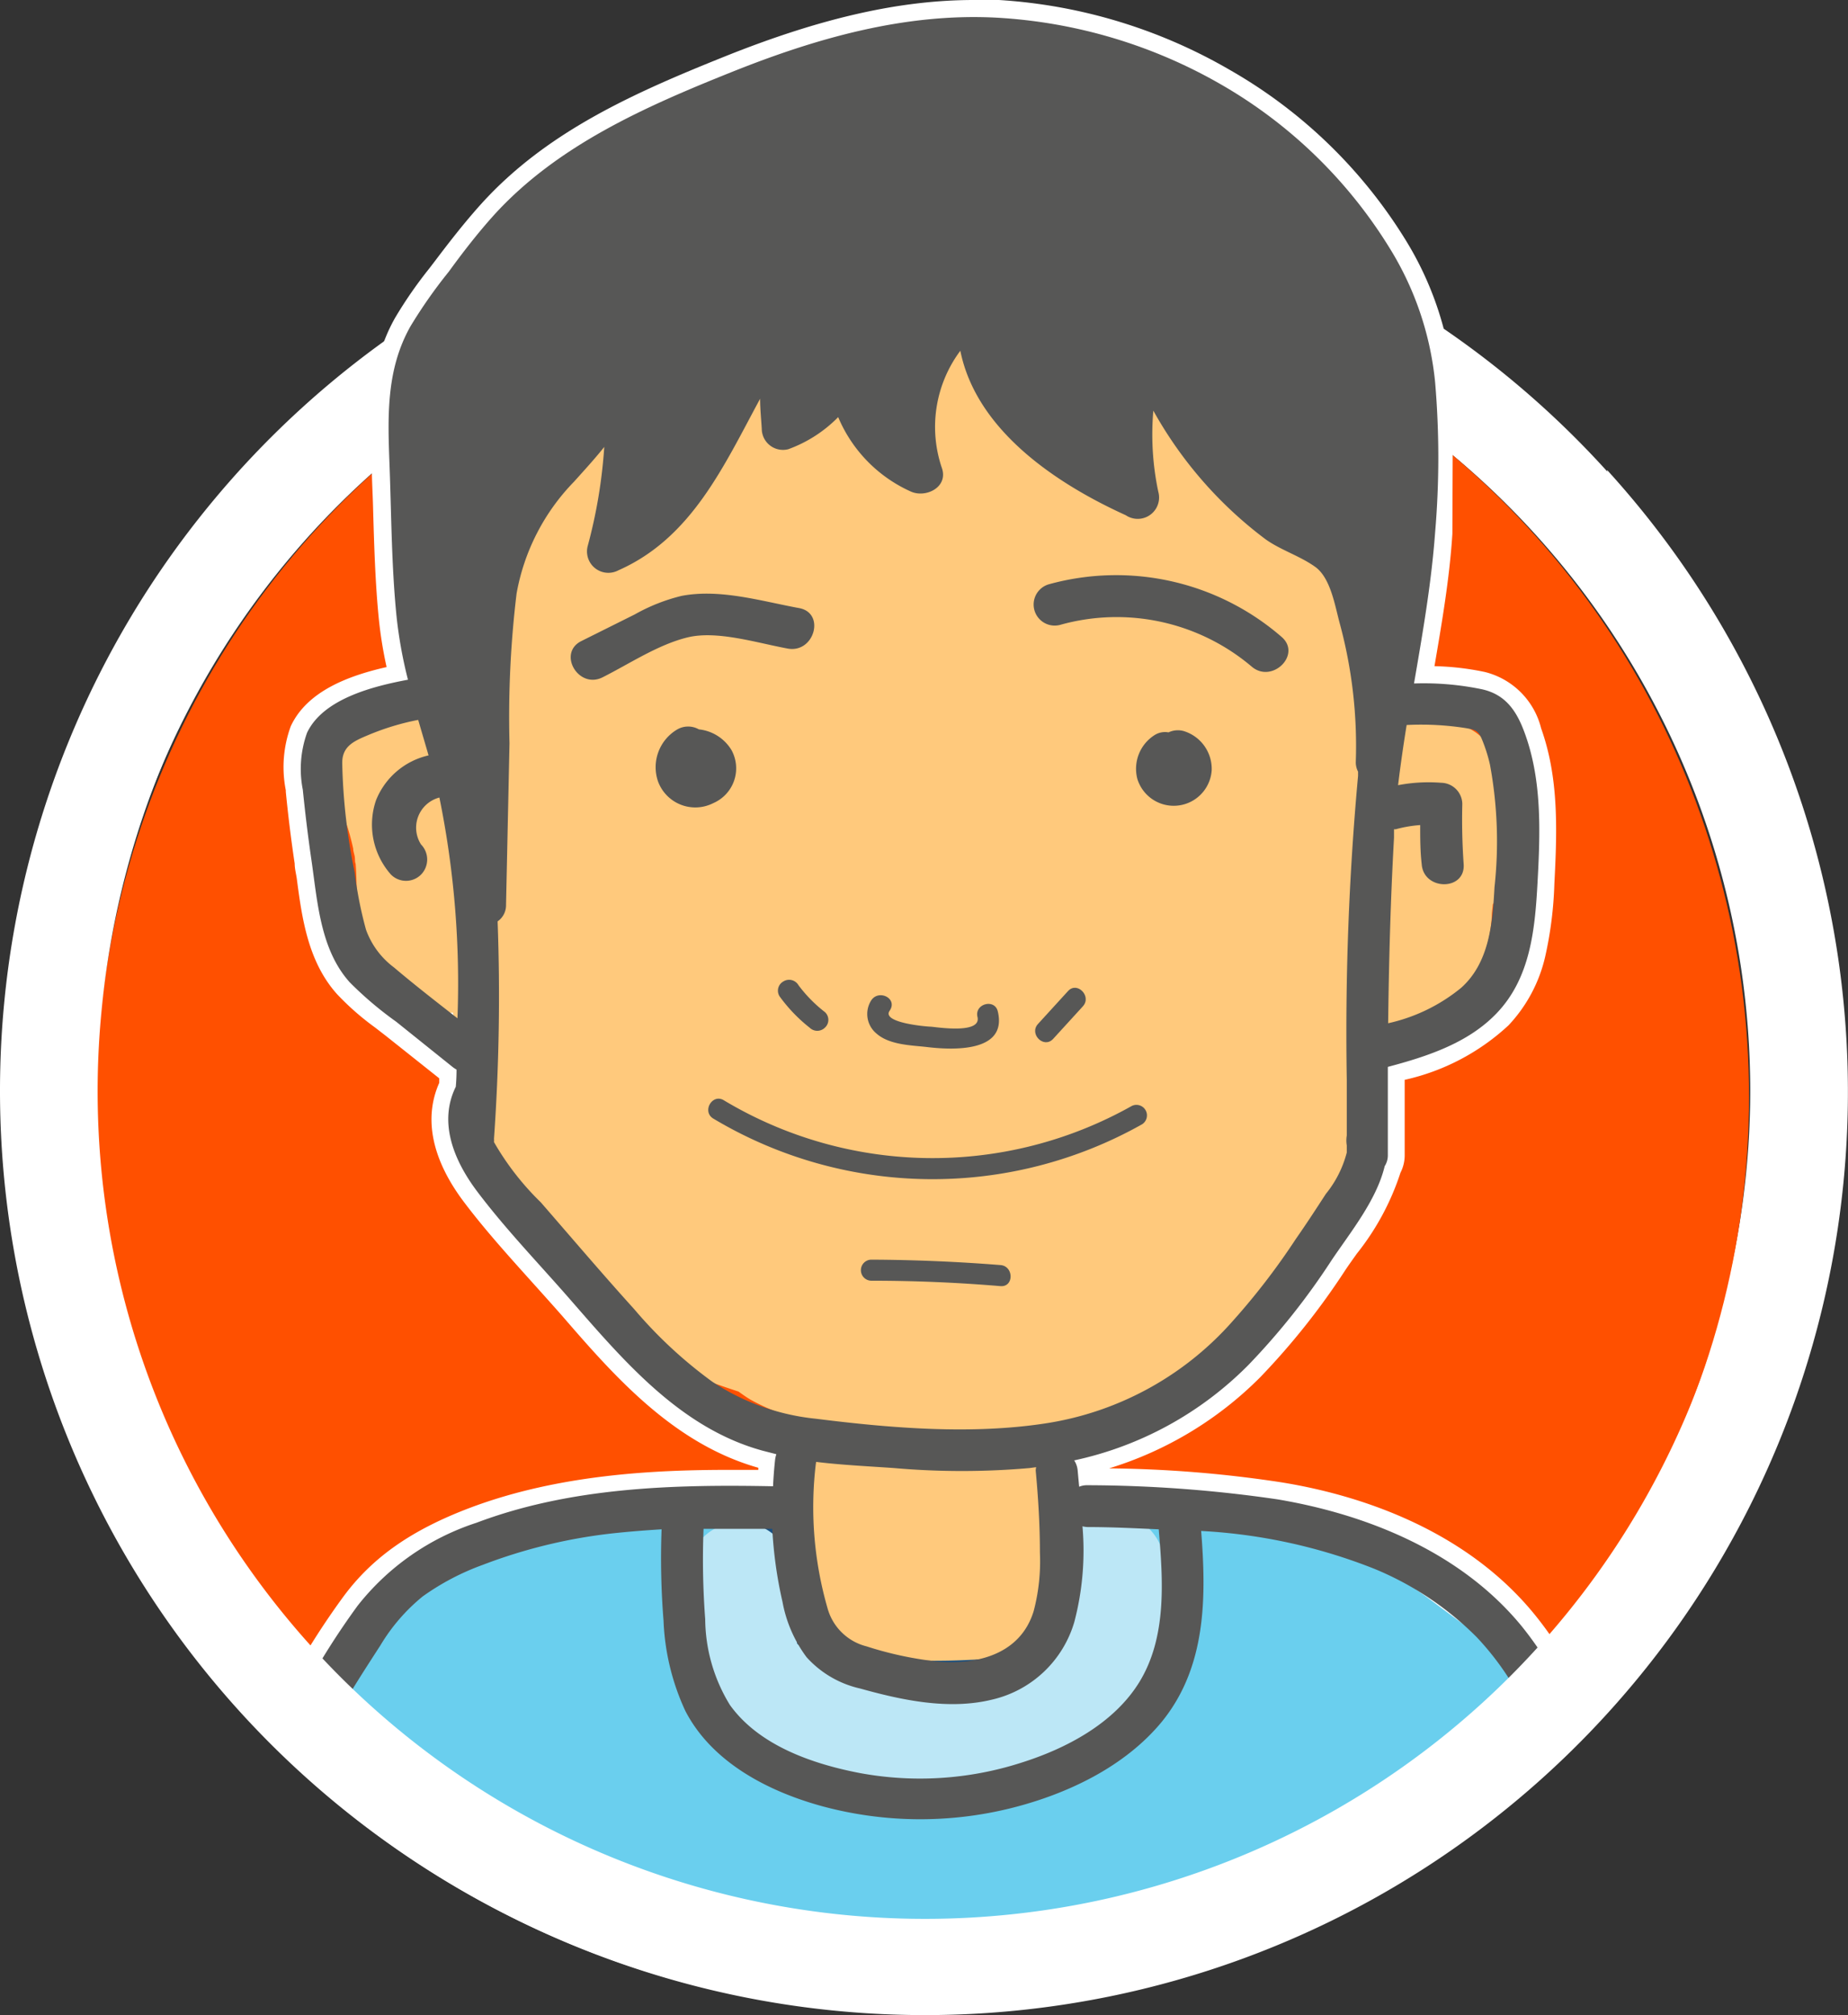 <svg xmlns="http://www.w3.org/2000/svg" viewBox="0 0 122.85 133.91"><rect x="0" y="0" width="122.85" height="133.91" fill="#333333" stroke="none"/><defs><style>.cls-1{fill:#fff;}.cls-2{fill:#ff5000;}.cls-3{fill:#ffc97c;}.cls-4{fill:#1d71b8;}.cls-5{fill:#185082;}.cls-6{fill:#6acfee;}.cls-7{fill:#bce7f6;}.cls-8{fill:#575756;}</style></defs><title>Recurso 14</title><g id="Capa_2" data-name="Capa 2"><g id="Capa_1-2" data-name="Capa 1"><path class="cls-1" d="M61.35,11.14A61.35,61.35,0,1,0,122.7,72.49,61.35,61.35,0,0,0,61.35,11.14Zm0,116.35a55,55,0,1,1,55-55A55,55,0,0,1,61.35,127.49Z"/><ellipse class="cls-2" cx="61.35" cy="72.89" rx="54.92" ry="55.57"/><path class="cls-3" d="M100.91,55.17a3.47,3.47,0,0,0-1.4-2.78c0-.35,0-.7,0-1,.06-2-1.66-3.28-3.49-3.49l-5.21-.6c-.2-2.49-.49-5-.9-7.45a2.9,2.9,0,0,0-1.24-1.85,8.29,8.29,0,0,0-3.86-5.86,7,7,0,0,0-2.52-.89l-1.09-.14-.34,0-.2,0h-.19a.55.55,0,0,1-.14-.11l0,0-.08,0,.07,0L80,30.47l0,0-.19-.24-.23-.35c-.21-.31-.41-.63-.61-.95a15.1,15.1,0,0,0-8.24-6.49A20.91,20.91,0,0,0,62,21.71a2.89,2.89,0,0,0-.95-.13,3.79,3.79,0,0,0-1.69.47l-.16,0c-4.24.68-8.43,1.7-12.63,2.58A3.17,3.17,0,0,0,44.68,26a11.07,11.07,0,0,0-5.77,1c-2.36,1.21-3.42,3.5-3.82,6a3.59,3.59,0,0,0-2.46,3.31q-.76,11.42-.92,22.87a3.81,3.81,0,0,0-1,.18q0-.48,0-1a2.89,2.89,0,0,0,0-.53c0-.52-.05-1,0-1.57q0-.35,0-.7c0-.08.07-.46.07-.5a16.51,16.51,0,0,1,.8-2.81,3.51,3.51,0,0,0-3.37-4.42,1.51,1.51,0,0,0-.3,0c-.36,0-.72-.15-1.08-.17a4.68,4.68,0,0,0-1.63.23,4.25,4.25,0,0,0-3,3.85,5.49,5.49,0,0,0,.58,2.32l.11.3c.08.22.16.45.23.67.14.45.26.91.36,1.37,0,.17.07.35.1.52s0,.35.06.48c.15,1.86-.08,3.73.67,5.49a5.6,5.6,0,0,0,2.25,2.71,6.18,6.18,0,0,0,1.32.58,3.46,3.46,0,0,0,1.71,1.56,3.66,3.66,0,0,0,2.09.2q0,3.44.1,6.89c.06,2.44.16,4.89,2.23,6.54,1.73,1.39,3.68,2.53,5.52,3.76l1.78,1.19a3.59,3.59,0,0,0,2.45,4.26c1.77.66,3.55,1.31,5.34,1.9.25.18.5.36.77.52A12.62,12.62,0,0,0,55,94.58l2,.24a2.93,2.93,0,0,0-2.46,1.65c-1.34,3.1-2.33,6.86-.87,10.1,1.34,3,4.6,3.85,7.55,4.18a8.32,8.32,0,0,0,8.23-3.46,8.72,8.72,0,0,0,1.4-4.64,3.41,3.41,0,0,0-.11-2.68c-.07-.69-.17-1.38-.27-2.06a3.28,3.28,0,0,0-2-2.26,3.58,3.58,0,0,0-3.11.18l-.26.12-.66.23a14.85,14.85,0,0,1-1.5.38l-.19,0-.58,0a13.22,13.22,0,0,1-1.5,0,3,3,0,0,0-1.33-1.39,3.47,3.47,0,0,0-.56-.23c1,.08,2,.14,3,.18.84,0,1.69,0,2.54,0A31.11,31.11,0,0,0,72.6,94a21,21,0,0,0,8.18-4.67,52.08,52.08,0,0,0,6.14-7.18,17.61,17.61,0,0,0,3.64-9.28c.15-1.6.24-3.2.31-4.81a3.49,3.49,0,0,0,1.36.32,6.44,6.44,0,0,0,4.85-2.16,9.09,9.09,0,0,0,2.09-5.31c0-.27.05-.54.07-.81A9.5,9.5,0,0,0,100.91,55.17Zm-8.46-.75-.11,3.32-.33.41c-.3.37-.58.73-.85,1.09,0-1.65,0-3.31,0-5Z"/><path class="cls-3" d="M80.55,31h0a.67.67,0,0,0-.24-.15h0Z"/><path class="cls-4" d="M101.23,113.12c-.14-3-3.08-5.26-5.28-6.94A26.92,26.92,0,0,0,82.69,101c-1.95-.24-3.4,1.8-3.49,3.49,0,.3,0,.6-.07.9v.11l0,.15c-.11.49-.2,1-.33,1.47s-.36,1.15-.56,1.71l0,.14-.07.14c-.14.27-.26.54-.4.81q-.42.8-.92,1.57l-.34.5-.35.47a19.76,19.76,0,0,1-2.33,2.43l-.54.45-.3.23q-.7.51-1.45.95l-.46.26-.86.17a63.06,63.06,0,0,1-6.87,1,51.76,51.76,0,0,1-7.65.13q-.78,0-1.56-.12l-.66-.07a5.17,5.17,0,0,1-.87-.64c-.23-.22-.45-.45-.66-.68,0,0-.41-.49-.42-.49-.33-.45-.64-.91-1-1.38a24.61,24.61,0,0,0-5.07-6.13,3.53,3.53,0,0,0,.48-1.18,3.4,3.4,0,0,0,.94-2.37,3.58,3.58,0,0,0-3.49-3.49,26.26,26.26,0,0,0-14,2.36,8.5,8.5,0,0,0-4.49,6,6.63,6.63,0,0,0-.93,5.55,3.73,3.73,0,0,0,2.62,2.49c2.11,3.14,5.72,5.31,8.91,7.1a52.13,52.13,0,0,0,12.16,5,44.65,44.65,0,0,0,13,1.49,71,71,0,0,0,14-2.39c7.93-1.94,16-4.12,22.45-9.31C99.15,118,101.37,116,101.23,113.12ZM31.8,113v0l.25-.13c0,.12,0,.23,0,.35s0,.22,0,.33l-.14-.24Z"/><path class="cls-5" d="M78.82,102.48A3.56,3.56,0,0,0,75.33,99a3.75,3.75,0,0,0-3.41,2.56,3.57,3.57,0,0,0-1.79,3c0,.64-.06,1.29-.13,1.93,0,0-.08.4-.11.56s-.14.6-.24.89a2.33,2.33,0,0,1-1.26,1.6c-.15.08-.93.36-.23.14-.28.09-.56.19-.85.27s-.68.17-1,.23l-.26.05h-.16c-1.5.09-3,.17-4.51.12q-1.23,0-2.46-.15l-1.13-.12-.26,0-.32-.05c-.76-.13-1.52-.25-2.27-.44-.11,0-.65-.24-.74-.25s-.43-.31-.36-.23l-.18-.18c.26.26-.12-.2-.22-.35l-.07-.1-.06-.19a8.7,8.7,0,0,1-.26-.94c0-.2-.12-1-.05-.2,0-.29-.05-.57-.06-.86a18.6,18.6,0,0,1,0-2,3.47,3.47,0,0,0-6.72-1.23,2.91,2.91,0,0,0-.88,1.55,12.64,12.64,0,0,0,1.74,9.59,12.88,12.88,0,0,0,8.59,5.57c7.42,1.39,16,1.31,20.93-5.33C79.15,111,79.14,106.56,78.82,102.48Z"/><path class="cls-6" d="M100.53,109a33,33,0,0,0-27.14-8.17,3.27,3.27,0,0,0-2.26,2A3.61,3.61,0,0,0,71.3,106c-.35-.78.06.33.11.5l0,.09c0,.12,0,.25,0,.37s-.2,1.34,0,.47c-.06.28-.12.56-.2.83s-.54,1.23-.16.51c-.18.34-.36.69-.57,1l-.23.33-.1.12c-.2.21-.39.43-.6.62l-.33.29-.14.1c-.36.22-.71.46-1.09.66-.11.06-1.09.48-.74.35l-.77.27a20.09,20.09,0,0,1-2.5.58h-.06l-.61.06-1.13.07c-.84,0-1.69,0-2.54,0-.41,0-.81,0-1.22-.09,0,0-.72-.12-.82-.15-.4-.09-.79-.19-1.18-.32l-.47-.17-.26-.13-1-.59-.08-.05-.21-.2a9.88,9.88,0,0,1-.7-.71l-.19-.22-.14-.2c-.19-.33-.4-.64-.58-1l-.18-.36c-.09-.31-.21-.61-.3-.93,0-.14-.16-.88-.17-.8,0-.26,0-.53,0-.8s.13-1.4,0-.49c.33-2.23-.88-4.38-3.37-4.42-5.16-.08-10.57-.14-15.5,1.61-4.44,1.57-8.53,4.38-10.79,8.61a3.55,3.55,0,0,0,1.25,4.78,3.86,3.86,0,0,0,2.08.42,4.14,4.14,0,0,0,1.76,1.19l.68.26.59.27c.49.23,1,.48,1.45.73,1.15.62,2.27,1.29,3.38,2,2,1.26,4,2.58,6.17,3.69a26.82,26.82,0,0,0,7.52,2.7,59.33,59.33,0,0,0,8.86.75c5.72.17,11.46.3,17.18,0s11.31-1.14,16.34-3.88a27.84,27.84,0,0,0,11.3-11.56A3.58,3.58,0,0,0,100.53,109Zm-55.12-.25-.33-.15h.31Z"/><path class="cls-7" d="M77.29,103.13A3.49,3.49,0,0,0,70.55,105a7.9,7.9,0,0,0,.16.8c0,.19,0,.37,0,.55s0,.1,0,.14l0,.08q-.13.53-.28,1l-.05.19-.07.13c-.14.26-.28.52-.44.77l-.25.36c-.24.24-.46.51-.71.74-.1.09-.8.57-.23.21-.32.2-.62.41-.94.59-.1.06-.73.35-.68.35l-.68.24c-.36.11-.72.21-1.08.29-.12,0-.83.14-.76.15a16.19,16.19,0,0,1-1.84.09,17.16,17.16,0,0,1-2-.13l-.71-.12c-.48-.09-1-.2-1.44-.31-1.56-.37-3.08-.87-4.59-1.38-.35-.12-.39-.31-.74-.43,0,0,.38-.18-.13,0-.29-.18.15-.28-.14-.47l0,0c.62-.11,0-.05,0-.05,1-.36-.08-.16-.08-.22,0-.41.37-.06.37-.47s-.89-1.25-.86-1.57a8.31,8.31,0,0,0,.18-.94,3.49,3.49,0,1,0-6.74-1.86c-.75,3.3-1,8,1.65,10.56,1.31,1.26,3.15,1.75,4.83,2.32,1.51.51,3,1,4.6,1.37,6.11,1.44,13.73,1,18-4.28A11.65,11.65,0,0,0,77.29,103.13Z"/><path class="cls-1" d="M96.59,25.26a21.82,21.82,0,0,0-3.21-9.41A32.81,32.81,0,0,0,81.76,4.65,34.81,34.81,0,0,0,66.41,0c-.55,0-1.11,0-1.67,0-4.9,0-10.16,1.19-16.55,3.75-6.06,2.43-11.85,5-16.19,9.79-1.12,1.24-2.15,2.57-3.11,3.84l-.36.47a28.56,28.56,0,0,0-2.27,3.28c-1.79,3.17-1.66,6.55-1.54,9.81v.16c0,.87.06,1.75.08,2.62.07,2.45.14,5,.39,7.48a28.2,28.2,0,0,0,.51,3.13c-2.56.58-5.29,1.61-6.37,3.93A7.9,7.9,0,0,0,19,52.52v.1c.15,1.53.34,3.1.59,4.77,0,.33.09.66.14,1,.34,2.58.73,5.51,2.68,7.68a17.81,17.81,0,0,0,2.52,2.21l.71.55,3.56,2.83v.3c-1.05,2.36-.49,5.08,1.62,7.89,1.37,1.82,2.92,3.54,4.42,5.21.62.69,1.26,1.4,1.88,2.1l.29.33c3.46,4,7.38,8.46,13,10.05v.14H48.47c-4.91,0-11.3.29-17.22,2.52-3.89,1.47-6.49,3.29-8.42,5.9a51.56,51.56,0,0,0-3.62,5.7,1.13,1.13,0,0,0,.4,1.51,3,3,0,0,1,1.21,1.52v0a1.13,1.13,0,0,0,.14.27l0,.07,0,0a1.13,1.13,0,0,0,.6.56,3.81,3.81,0,0,1-.62-1.92,3.42,3.42,0,0,1,1.93-3.1,13.48,13.48,0,0,1,6.26-6.15c5.33-2.58,11.35-2.79,17.15-3.17a34.38,34.38,0,0,1,5.07-.19l.77.05c0-.51.11-1.28.1-1.44,0-1.06-.13-2.12-.14-3.18a3.33,3.33,0,0,1,.1-.84,53.2,53.2,0,0,1-6.45-3.25c-4-2.66-8.59-6.47-10-11.32a14.7,14.7,0,0,1-2.07-2.93,35.76,35.76,0,0,1-3.55-11,2.88,2.88,0,0,1-2-.48,10.37,10.37,0,0,1-1.78-1.65,3.54,3.54,0,0,1-2.95-3.46,8.76,8.76,0,0,0,0-1c0-.07-.05-.33-.05-.44q-.16-.88-.34-1.75A24.89,24.89,0,0,1,22.29,54a8.22,8.22,0,0,1,0-.92A3.8,3.8,0,0,1,21.6,51a3.53,3.53,0,0,1,3.49-3.49,3.46,3.46,0,0,1,.62.06A8.45,8.45,0,0,1,29,46.41a5.59,5.59,0,0,1,1.54,0,54.66,54.66,0,0,1,2.61-8.61,3.93,3.93,0,0,1,2.15-2.31,30.6,30.6,0,0,1,3-6.31A3.56,3.56,0,0,1,43,27.87c1.17-1.34,2.36-2.65,3.62-3.92a3.5,3.5,0,0,1,4.59-.27l.26.22c1.48-1.68,4.4-1,5.44.76.25.43.51.85.78,1.27l.29.42.13.15c.25.27.51.52.76.79l.09.08.1.07.06-.08.23-.37c.15-.25.28-.52.41-.78l.14-.37c.12-.34.22-.68.31-1s.18-.74.26-1.11c0-.15.22-1.41.11-.56a3.56,3.56,0,0,1,3-3.43,3.49,3.49,0,0,1,3.83,2.5c.14.53.31,1.05.49,1.57l0,.06c.09.19.18.38.28.57a13.87,13.87,0,0,0,.72,1.25l.37.54,0,0,.06.07c.28.32.56.64.86.94l.56.52.1.09s.31.25.38.3l.63.41q.53.33,1.09.61l.22.13.32.11a6.58,6.58,0,0,1-.11-1.47c.1-2.47,2.14-3.71,4.42-3.37a12,12,0,0,1,8.08,5.8,3.54,3.54,0,0,1,.41,2.31,11.43,11.43,0,0,1,.88.84c3.5,3.77,2.94,8.9,2.9,13.76L91.45,47a24.87,24.87,0,0,1,5.81-.44,3.62,3.62,0,0,1,3.37,2.56,16.21,16.21,0,0,1-.45,12.06,11.76,11.76,0,0,1-.64,1.15c.86,1.65,0,3.46-1.41,4.51a18.73,18.73,0,0,1-7.46,3.6c-.08,1.36-.13,2.72-.3,4.07a19.19,19.19,0,0,1-4.64,10.78c-1.74,2-3.45,4.1-5.8,5.18-.79,2.24-3.32,2.77-5.7,3.35a14.13,14.13,0,0,1-4,2l-.35.64c-.26.48-.53,1-.81,1.41l.45.25c.18.09,1,.44.56.28l.71.26c.61.21,1.23.38,1.86.53s1.27.27,1.91.38l.36.06.61.08c1.26.15,2.54.22,3.8.35a29.58,29.58,0,0,1,8.4,2.06,35.18,35.18,0,0,1,7.49,4.29c2.55,1.91,4.88,3.61,7.7,5.59a4.38,4.38,0,0,1,.95.9l.09-.29a11.44,11.44,0,0,0,.32-1.5,1.13,1.13,0,0,0-.14-.74,24,24,0,0,0-2.1-3.05c-4.64-5.72-11.76-8-16.91-8.82a80.49,80.49,0,0,0-11.4-.92A24.16,24.16,0,0,0,83.8,91.5a48,48,0,0,0,5.63-7.09c.24-.36.5-.72.77-1.1a17.1,17.1,0,0,0,2.9-5.38,2.53,2.53,0,0,0,.28-1.17c0-1.82,0-3.46,0-5a14.89,14.89,0,0,0,6.9-3.62,9.87,9.87,0,0,0,2.44-4.57,25.35,25.35,0,0,0,.61-4.85c.2-3.74.27-7.09-.88-10.32a5.13,5.13,0,0,0-3.73-3.74,18,18,0,0,0-3.36-.39c.49-2.87,1-5.82,1.19-8.79"/><path class="cls-8" d="M102.37,113.49l.11-.18.18-.35c.08-.21.15-.42.21-.64a10.48,10.48,0,0,0,.28-1.35,22.83,22.83,0,0,0-2-2.91c-4-4.87-10.17-7.4-16.22-8.42a88.73,88.73,0,0,0-12.62-.94,1.4,1.4,0,0,0-.57.1l-.1-1.08a1.46,1.46,0,0,0-.23-.67A23.12,23.12,0,0,0,83,90.7a46.52,46.52,0,0,0,5.5-6.92c1.26-1.88,3-4,3.55-6.28a1.35,1.35,0,0,0,.21-.75q0-2.92,0-5.85c2.6-.69,5.31-1.57,7.21-3.54,2.27-2.35,2.57-5.59,2.74-8.69.18-3.28.31-6.73-.82-9.87-.53-1.49-1.26-2.65-2.9-3A19.05,19.05,0,0,0,94,45.42c.57-3.32,1.15-6.63,1.4-10a58.83,58.83,0,0,0,0-10.05,20.77,20.77,0,0,0-3.05-8.93A31.73,31.73,0,0,0,81.2,5.63,33.64,33.64,0,0,0,66.35,1.18C60.21.83,54.25,2.54,48.61,4.8S37.06,9.64,32.83,14.3c-1.08,1.2-2.07,2.48-3,3.76a32.64,32.64,0,0,0-2.54,3.62c-1.66,2.94-1.51,6.11-1.39,9.37s.13,6.7.47,10a29.81,29.81,0,0,0,.75,4.12c-2.29.43-5.64,1.26-6.71,3.53a7.13,7.13,0,0,0-.28,3.78c.16,1.58.35,3.15.58,4.72.4,2.77.59,5.91,2.54,8.08a23.88,23.88,0,0,0,3.09,2.62l3.74,3a2,2,0,0,0,.27.18q0,.57-.05,1.14c-1.18,2.39-.1,4.93,1.4,6.93,1.91,2.54,4.16,4.86,6.24,7.25,3.56,4.08,7.32,8.51,12.74,10l.93.24a1.92,1.92,0,0,0-.09.42q-.09.85-.13,1.71c-6.61-.13-13.44.06-19.7,2.42a16.58,16.58,0,0,0-7.91,5.51,50.31,50.31,0,0,0-3.54,5.58,4.15,4.15,0,0,1,1.69,2.1v0a1.27,1.27,0,0,1,.11.19l0,.08c1-1.84,2.15-3.61,3.25-5.31a12.39,12.39,0,0,1,2.81-3.25,16.54,16.54,0,0,1,4-2.1,34.88,34.88,0,0,1,9-2.13c1-.1,1.92-.17,2.88-.23a52,52,0,0,0,.13,6.07,15.66,15.66,0,0,0,1.45,6c1.79,3.46,5.59,5.39,9.2,6.36a25,25,0,0,0,12.49.09c3.7-.93,7.53-2.74,10-5.75,2.94-3.63,2.95-8.23,2.6-12.66a36.43,36.43,0,0,1,11.5,2.51,20.74,20.74,0,0,1,6.81,4.54,18.58,18.58,0,0,1,3.44,5.14Zm-9.7-57.82c0-.19,0-.38,0-.56l.11,0a8.37,8.37,0,0,1,1.63-.28c0,.86,0,1.73.1,2.59.12,1.78,2.92,1.8,2.79,0q-.14-2-.09-4a1.43,1.43,0,0,0-1.4-1.4,10.75,10.75,0,0,0-2.87.16c.16-1.32.35-2.64.57-4a19.16,19.16,0,0,1,3.89.2c.58.1.84.13,1.08.67a10.31,10.31,0,0,1,.57,1.77,28,28,0,0,1,.3,8.14c-.13,2.39-.34,5-2.21,6.68A11.6,11.6,0,0,1,92.28,68C92.33,63.89,92.44,59.77,92.67,55.67Zm-62.26,12c-1.42-1.11-2.84-2.21-4.22-3.38a5.41,5.41,0,0,1-1.86-2.51,26.36,26.36,0,0,1-.75-3.8,39.79,39.79,0,0,1-.83-7.28c0-1.13.8-1.46,1.75-1.86a16.89,16.89,0,0,1,3.3-1l.69,2.36a4.93,4.93,0,0,0-3.5,3,5,5,0,0,0,1,4.92,1.41,1.41,0,0,0,2,0,1.43,1.43,0,0,0,0-2A2.07,2.07,0,0,1,29.21,53,61.82,61.82,0,0,1,30.41,67.68ZM47.35,91.82A29.7,29.7,0,0,1,42.16,87c-2.11-2.33-4.15-4.73-6.21-7.1a18.2,18.2,0,0,1-3.11-4,1.57,1.57,0,0,0,0-.23,135.33,135.33,0,0,0,.24-14.44,1.3,1.3,0,0,0,.56-1.09l.23-10.74a68.44,68.44,0,0,1,.47-9.95A14.23,14.23,0,0,1,38.17,32c.69-.77,1.38-1.52,2-2.3a33.7,33.7,0,0,1-1.11,6.62,1.42,1.42,0,0,0,2.05,1.58c4.87-2.15,7-6.93,9.42-11.4,0,.66.07,1.33.11,2a1.41,1.41,0,0,0,1.77,1.35,8.92,8.92,0,0,0,3.31-2.13,9.42,9.42,0,0,0,4.84,4.95c1,.44,2.5-.3,2.05-1.58a8.46,8.46,0,0,1,1.23-7.78c1.06,5.26,6.31,8.8,11,10.93A1.42,1.42,0,0,0,77,32.68a18.42,18.42,0,0,1-.33-5.39,27.18,27.18,0,0,0,7.45,8.54c1,.72,2.29,1.11,3.31,1.84s1.31,2.56,1.62,3.71a31.09,31.09,0,0,1,1.08,9.22,1.35,1.35,0,0,0,.15.68l0,.28a186.9,186.9,0,0,0-.75,20.21q0,1.84,0,3.69a1.92,1.92,0,0,0,0,.66s0,.06,0,.1,0,.24,0,.37a7.21,7.21,0,0,1-1.39,2.75c-.65,1-1.3,2-2,3a45.87,45.87,0,0,1-4.2,5.46,20.76,20.76,0,0,1-12.3,6.77c-5,.79-10.41.34-15.42-.29A15.18,15.18,0,0,1,47.35,91.82Zm21.5,5.9c.17,1.82.28,3.64.28,5.46a13,13,0,0,1-.41,3.87c-.87,2.88-3.75,3.61-6.46,3.36a23.58,23.58,0,0,1-4.65-1A3.6,3.6,0,0,1,55,106.83a24.22,24.22,0,0,1-.75-9.68c1.73.21,3.48.29,5.19.41a51.61,51.61,0,0,0,9,0l.44-.06A1.54,1.54,0,0,0,68.85,97.72Zm6.88,14.08c-1.71,2.76-4.89,4.42-7.9,5.36a22,22,0,0,1-10.66.67c-3.13-.6-6.71-1.82-8.65-4.53a11.06,11.06,0,0,1-1.64-5.7,52.41,52.41,0,0,1-.11-6c1.52,0,3,0,4.57,0a28.15,28.15,0,0,0,.68,4.86,8.79,8.79,0,0,0,1.6,3.67,6.8,6.8,0,0,0,3.56,2.08c2.79.78,5.89,1.44,8.76.74a7.44,7.44,0,0,0,5.48-5.17,18.66,18.66,0,0,0,.54-6.35,1.53,1.53,0,0,0,.36.05c1.56,0,3.13.08,4.71.15C77.31,105,77.59,108.78,75.73,111.8Z"/><path class="cls-8" d="M53.12,40.41c-2.51-.46-5.25-1.3-7.81-.81a12.19,12.19,0,0,0-3.11,1.23l-3.55,1.77c-1.61.8-.2,3.22,1.41,2.41,1.79-.9,3.68-2.17,5.64-2.65s4.6.36,6.66.74C54.14,43.43,54.89,40.73,53.12,40.41Z"/><path class="cls-8" d="M85.19,42.32a16.79,16.79,0,0,0-15.47-3.49,1.4,1.4,0,0,0,.74,2.7,13.89,13.89,0,0,1,12.75,2.77C84.57,45.46,86.56,43.49,85.19,42.32Z"/><path class="cls-8" d="M78.68,48.58a1.45,1.45,0,0,0-1,.09,1.29,1.29,0,0,0-.91.17,2.65,2.65,0,0,0-1.16,2.93,2.53,2.53,0,0,0,4.94-.58A2.63,2.63,0,0,0,78.68,48.58Z"/><path class="cls-8" d="M48.63,49.85a2.89,2.89,0,0,0-2.17-1.38,1.45,1.45,0,0,0-1.43,0,2.91,2.91,0,0,0-1.29,3.45,2.64,2.64,0,0,0,3.68,1.45A2.52,2.52,0,0,0,48.63,49.85Z"/><path class="cls-8" d="M71,65.86l-2,2.19c-.6.66.38,1.65,1,1l2-2.19C72.58,66.19,71.6,65.2,71,65.86Z"/><path class="cls-8" d="M66.33,67.21c-.21-.87-1.56-.5-1.35.37.27,1.13-2.56.7-3.07.65-.25,0-3.33-.25-2.77-1.06s-.7-1.44-1.21-.71a1.68,1.68,0,0,0,.32,2.21c.83.75,2.23.79,3.28.9C63.21,69.78,67,70,66.33,67.21Z"/><path class="cls-8" d="M75.23,73.5a27,27,0,0,1-27.11-.38c-.77-.47-1.47.74-.71,1.21a28.4,28.4,0,0,0,28.52.38A.7.7,0,0,0,75.23,73.5Z"/><path class="cls-8" d="M66.51,84.07q-4.28-.34-8.58-.36a.7.7,0,0,0,0,1.4q4.3,0,8.58.36C67.41,85.54,67.4,84.14,66.51,84.07Z"/><path class="cls-8" d="M54.84,67.26a9.22,9.22,0,0,1-1.76-1.79.72.72,0,0,0-1-.25.7.7,0,0,0-.25,1,10.44,10.44,0,0,0,2,2.08.72.72,0,0,0,1,0A.7.7,0,0,0,54.84,67.26Z"/><path class="cls-1" d="M106.84,31.24c.08,2.58.13,5.16.26,7.74a3.38,3.38,0,0,1-.55,2,55,55,0,1,1-99.78,26A57,57,0,0,1,22.23,33.2c0-.27,0,.27,0,0a26.51,26.51,0,0,1,3.19-10.26,61.35,61.35,0,1,0,81.42,8.3Z"/></g></g></svg>